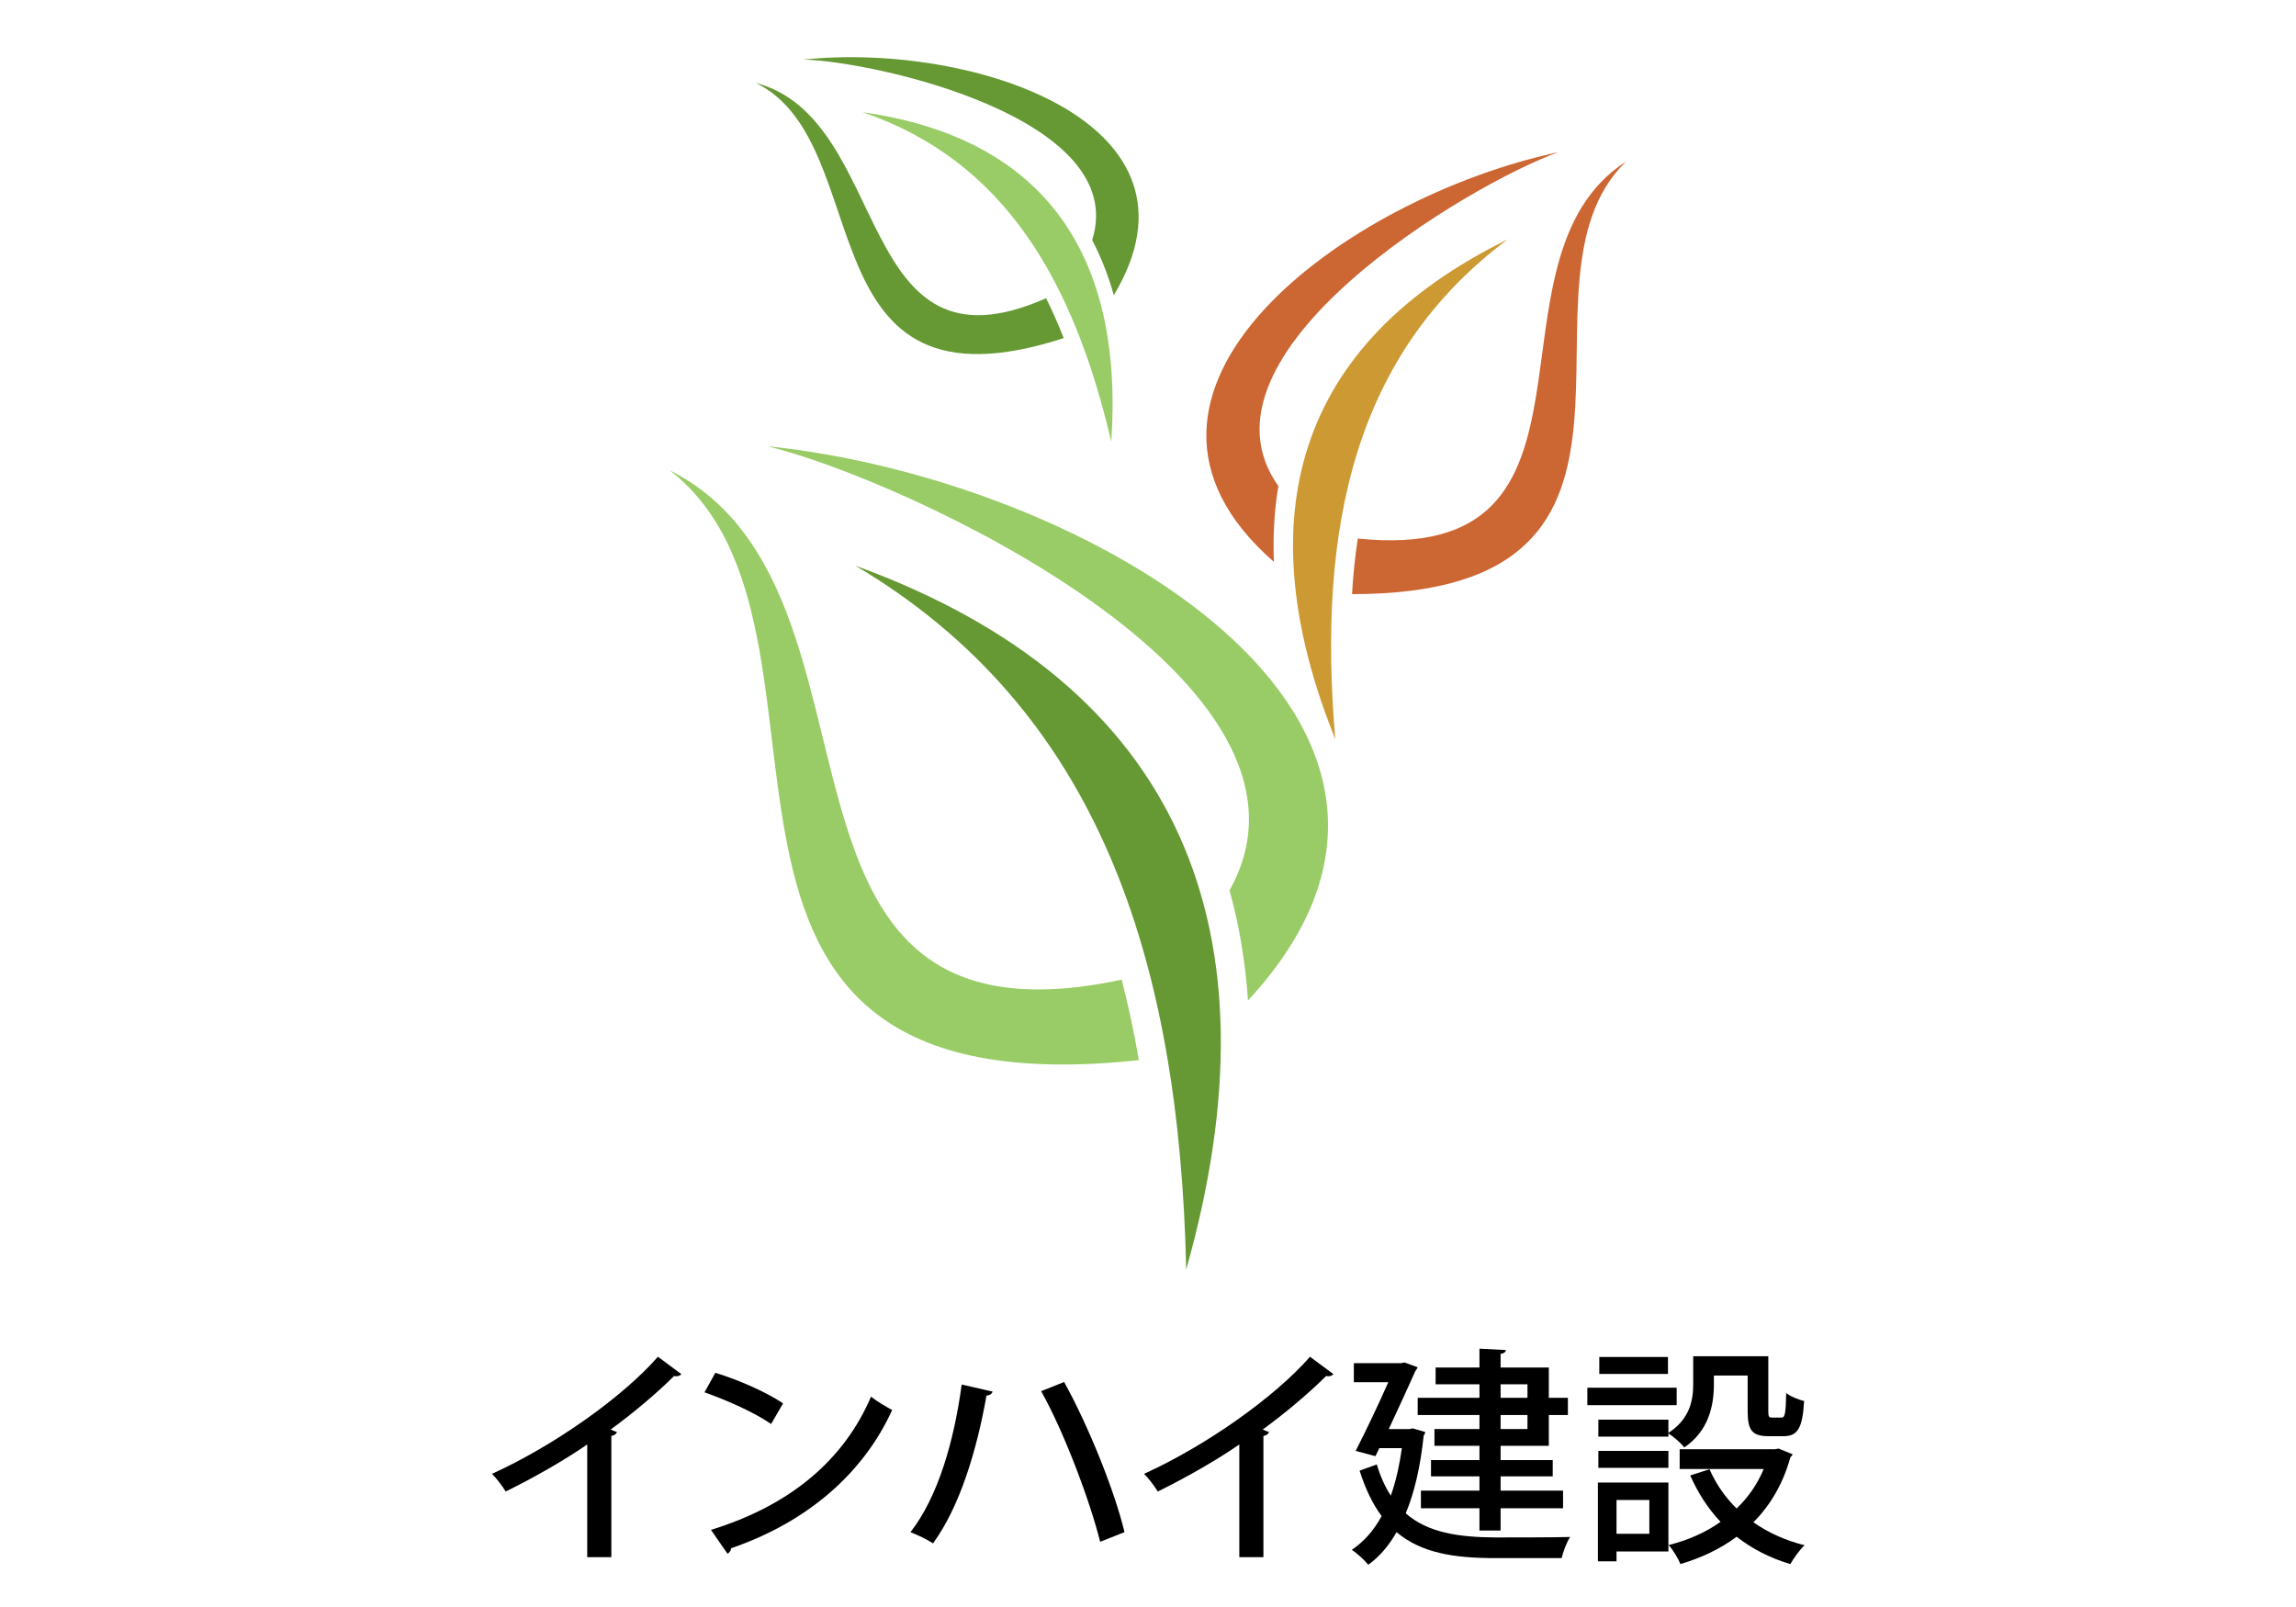 <?xml version="1.0" encoding="utf-8"?>
<!-- Generator: Adobe Illustrator 15.0.0, SVG Export Plug-In . SVG Version: 6.00 Build 0)  -->
<!DOCTYPE svg PUBLIC "-//W3C//DTD SVG 1.1//EN" "http://www.w3.org/Graphics/SVG/1.1/DTD/svg11.dtd">
<svg version="1.1" id="レイヤー_1" xmlns="http://www.w3.org/2000/svg" xmlns:xlink="http://www.w3.org/1999/xlink" x="0px"
	 y="0px" width="200px" height="140px" viewBox="-50 -20 200 140" enable-background="new -50 -20 200 140" xml:space="preserve">
<g>
	<g>
		<g>
			<path fill="#99CC66" d="M16.819,18.87c11.689,2.792,50.477,20.511,40.283,38.692c0.87,3.145,1.388,6.345,1.609,9.6
				C81.183,42.858,44.507,21.7,16.819,18.87L16.819,18.87z M47.707,65.348c0.593,2.294,1.091,4.625,1.498,7.011
				C4.168,77.169,26.234,34.888,8.349,20.978C29.175,31.446,13.712,72.6,47.707,65.348z"/>
			<path fill="#669933" d="M53.329,90.595c8.324-29.445-0.37-50.974-28.816-61.313C45.636,41.803,52.718,63.408,53.329,90.595z"/>
		</g>
		<g>
			<path fill="#CC6633" d="M85.77-6.747c-7.693,2.738-32.624,17.534-24.413,29.094c-0.369,2.181-0.479,4.401-0.389,6.603
				C44.009,14.154,67.256-2.826,85.77-6.747L85.77-6.747z M68.274,26.916c-0.241,1.59-0.409,3.2-0.501,4.846
				C98.568,31.743,80.571,4.758,91.65-5.933C78.334,2.65,91.783,29.338,68.274,26.916z"/>
			<path fill="#CC9933" d="M66.313,44.394c-7.768-19.291-3.459-34.476,15.02-43.538C67.958,10.843,64.741,25.953,66.313,44.394z"/>
		</g>
		<g>
			<path fill="#669933" d="M20-14.811c6.382,0.186,28.465,5.161,25.136,15.721c0.795,1.535,1.425,3.145,1.886,4.81
				C56.068-9.354,34.705-16.346,20-14.811L20-14.811z M41.123,5.978c0.555,1.129,1.073,2.294,1.534,3.478
				C19.779,16.872,26.641-7.504,15.84-12.776C27.806-9.614,24.255,13.451,41.123,5.978z"/>
			<path fill="#99CC66" d="M46.801,18.481C47.91,2.279,41.049-7.967,25.143-10.224C37.479-6.025,43.509,4.425,46.801,18.481z"/>
		</g>
	</g>
</g>
<g>
	<path d="M9.354,99.717c-0.1,0.1-0.24,0.18-0.44,0.18c-0.06,0-0.12,0-0.2-0.02c-1.541,1.54-3.601,3.261-5.521,4.661
		c0.18,0.08,0.42,0.18,0.54,0.22c-0.04,0.16-0.22,0.3-0.48,0.34v10.563H1.152v-9.822c-1.96,1.36-4.661,2.9-7.102,4.102
		c-0.28-0.461-0.8-1.161-1.2-1.541c5.341-2.42,11.322-6.621,14.463-10.202L9.354,99.717z"/>
	<path d="M12.311,99.597c2.041,0.62,4.441,1.681,5.901,2.661l-1.041,1.8c-1.44-1-3.821-2.061-5.801-2.761L12.311,99.597z
		 M11.931,113.279c6.902-2.12,11.583-6.081,13.943-11.602c0.58,0.46,1.26,0.84,1.84,1.16c-2.48,5.461-7.322,9.742-14.023,12.042
		c-0.02,0.2-0.16,0.4-0.32,0.48L11.931,113.279z"/>
	<path d="M36.472,101.237c-0.08,0.18-0.22,0.32-0.54,0.34c-0.82,4.641-2.281,9.622-4.661,12.883c-0.56-0.38-1.36-0.74-1.96-0.98
		c2.38-3.061,3.781-7.842,4.461-12.862L36.472,101.237z M42.693,100.397c2.141,3.86,4.401,9.502,5.261,13.082l-2.121,0.841
		c-0.88-3.521-3.101-9.482-5.141-13.123L42.693,100.397z"/>
	<path d="M66.154,99.717c-0.1,0.1-0.24,0.18-0.44,0.18c-0.06,0-0.12,0-0.199-0.02c-1.541,1.54-3.602,3.261-5.521,4.661
		c0.18,0.08,0.42,0.18,0.54,0.22c-0.04,0.16-0.22,0.3-0.48,0.34v10.563h-2.1v-9.822c-1.961,1.36-4.662,2.9-7.102,4.102
		c-0.281-0.461-0.801-1.161-1.201-1.541c5.341-2.42,11.323-6.621,14.463-10.202L66.154,99.717z"/>
	<path d="M73.072,104.438l1.08,0.32c-0.02,0.12-0.08,0.24-0.14,0.32c-0.28,2.681-0.801,4.941-1.561,6.762
		c1.94,1.7,4.621,2.08,7.821,2.1c1.001,0,5.262,0,6.502-0.04c-0.301,0.44-0.62,1.301-0.74,1.841h-5.802
		c-3.561,0-6.421-0.44-8.581-2.261c-0.681,1.2-1.501,2.141-2.461,2.841c-0.3-0.38-1.021-1.04-1.44-1.3
		c1.04-0.7,1.921-1.681,2.601-2.941c-0.76-1.02-1.4-2.32-1.92-3.961l1.5-0.54c0.32,1.081,0.74,1.98,1.22,2.721
		c0.421-1.18,0.74-2.561,0.961-4.141h-1.961l-0.34,0.7l-1.721-0.46c0.94-1.841,2.061-4.201,2.841-5.981h-3.001v-1.66h4.081
		l0.341-0.061l1.14,0.421c-0.06,0.1-0.12,0.239-0.2,0.319c-0.56,1.261-1.44,3.181-2.32,5.062h1.78L73.072,104.438z M78.873,101.777
		v-1.181h-3.82v-1.46h3.82v-1.641l2.301,0.12c-0.02,0.181-0.16,0.28-0.46,0.34v1.181h4.201v2.641h1.66v1.5h-1.66v2.681h-4.201v1.24
		h4.541v1.421h-4.541v1.24h5.441v1.54h-5.441v1.94h-1.841v-1.94h-5.101v-1.54h5.101v-1.24h-4.221v-1.421h4.221v-1.24h-3.921v-1.46
		h3.921v-1.221h-5.381v-1.5H78.873z M83.055,100.597h-2.341v1.181h2.341V100.597z M83.055,104.498v-1.221h-2.341v1.221H83.055z"/>
	<path d="M96.052,100.897v1.52h-7.781v-1.52H96.052z M95.332,109.159v6.001h-4.521v0.86H89.19v-6.861H95.332z M99.293,99.837v0.76
		c0,1.841-0.44,4.062-2.581,5.502c-0.26-0.36-0.979-0.98-1.38-1.221v0.28H89.23v-1.48h6.102v1.16c1.881-1.24,2.16-2.86,2.16-4.261
		v-2.421h6.542v4.781c0,0.48,0.04,0.561,0.34,0.561h0.8c0.301,0,0.381-0.261,0.42-2.141c0.36,0.3,1.081,0.58,1.561,0.7
		c-0.14,2.42-0.6,3.061-1.78,3.061h-1.32c-1.4,0-1.82-0.48-1.82-2.16v-3.121H99.293z M89.23,107.879v-1.48h6.102v1.48H89.23z
		 M95.292,98.217v1.48h-5.981v-1.48H95.292z M93.672,110.679h-2.86v2.941h2.86V110.679z M104.934,106.198l1.221,0.5
		c-0.04,0.101-0.12,0.18-0.2,0.26c-0.64,2.321-1.76,4.201-3.221,5.661c1.28,0.9,2.781,1.581,4.461,2.001
		c-0.42,0.38-0.96,1.141-1.24,1.641c-1.78-0.521-3.341-1.341-4.681-2.381c-1.421,1.061-3.081,1.841-4.901,2.381
		c-0.18-0.48-0.66-1.261-1.021-1.661c1.641-0.399,3.201-1.08,4.521-2.02c-1.08-1.141-1.961-2.501-2.641-4.041l1.681-0.54
		c0.56,1.28,1.36,2.44,2.36,3.42c1-0.96,1.8-2.1,2.36-3.44h-7.321v-1.721h8.281L104.934,106.198z"/>
</g>
</svg>
